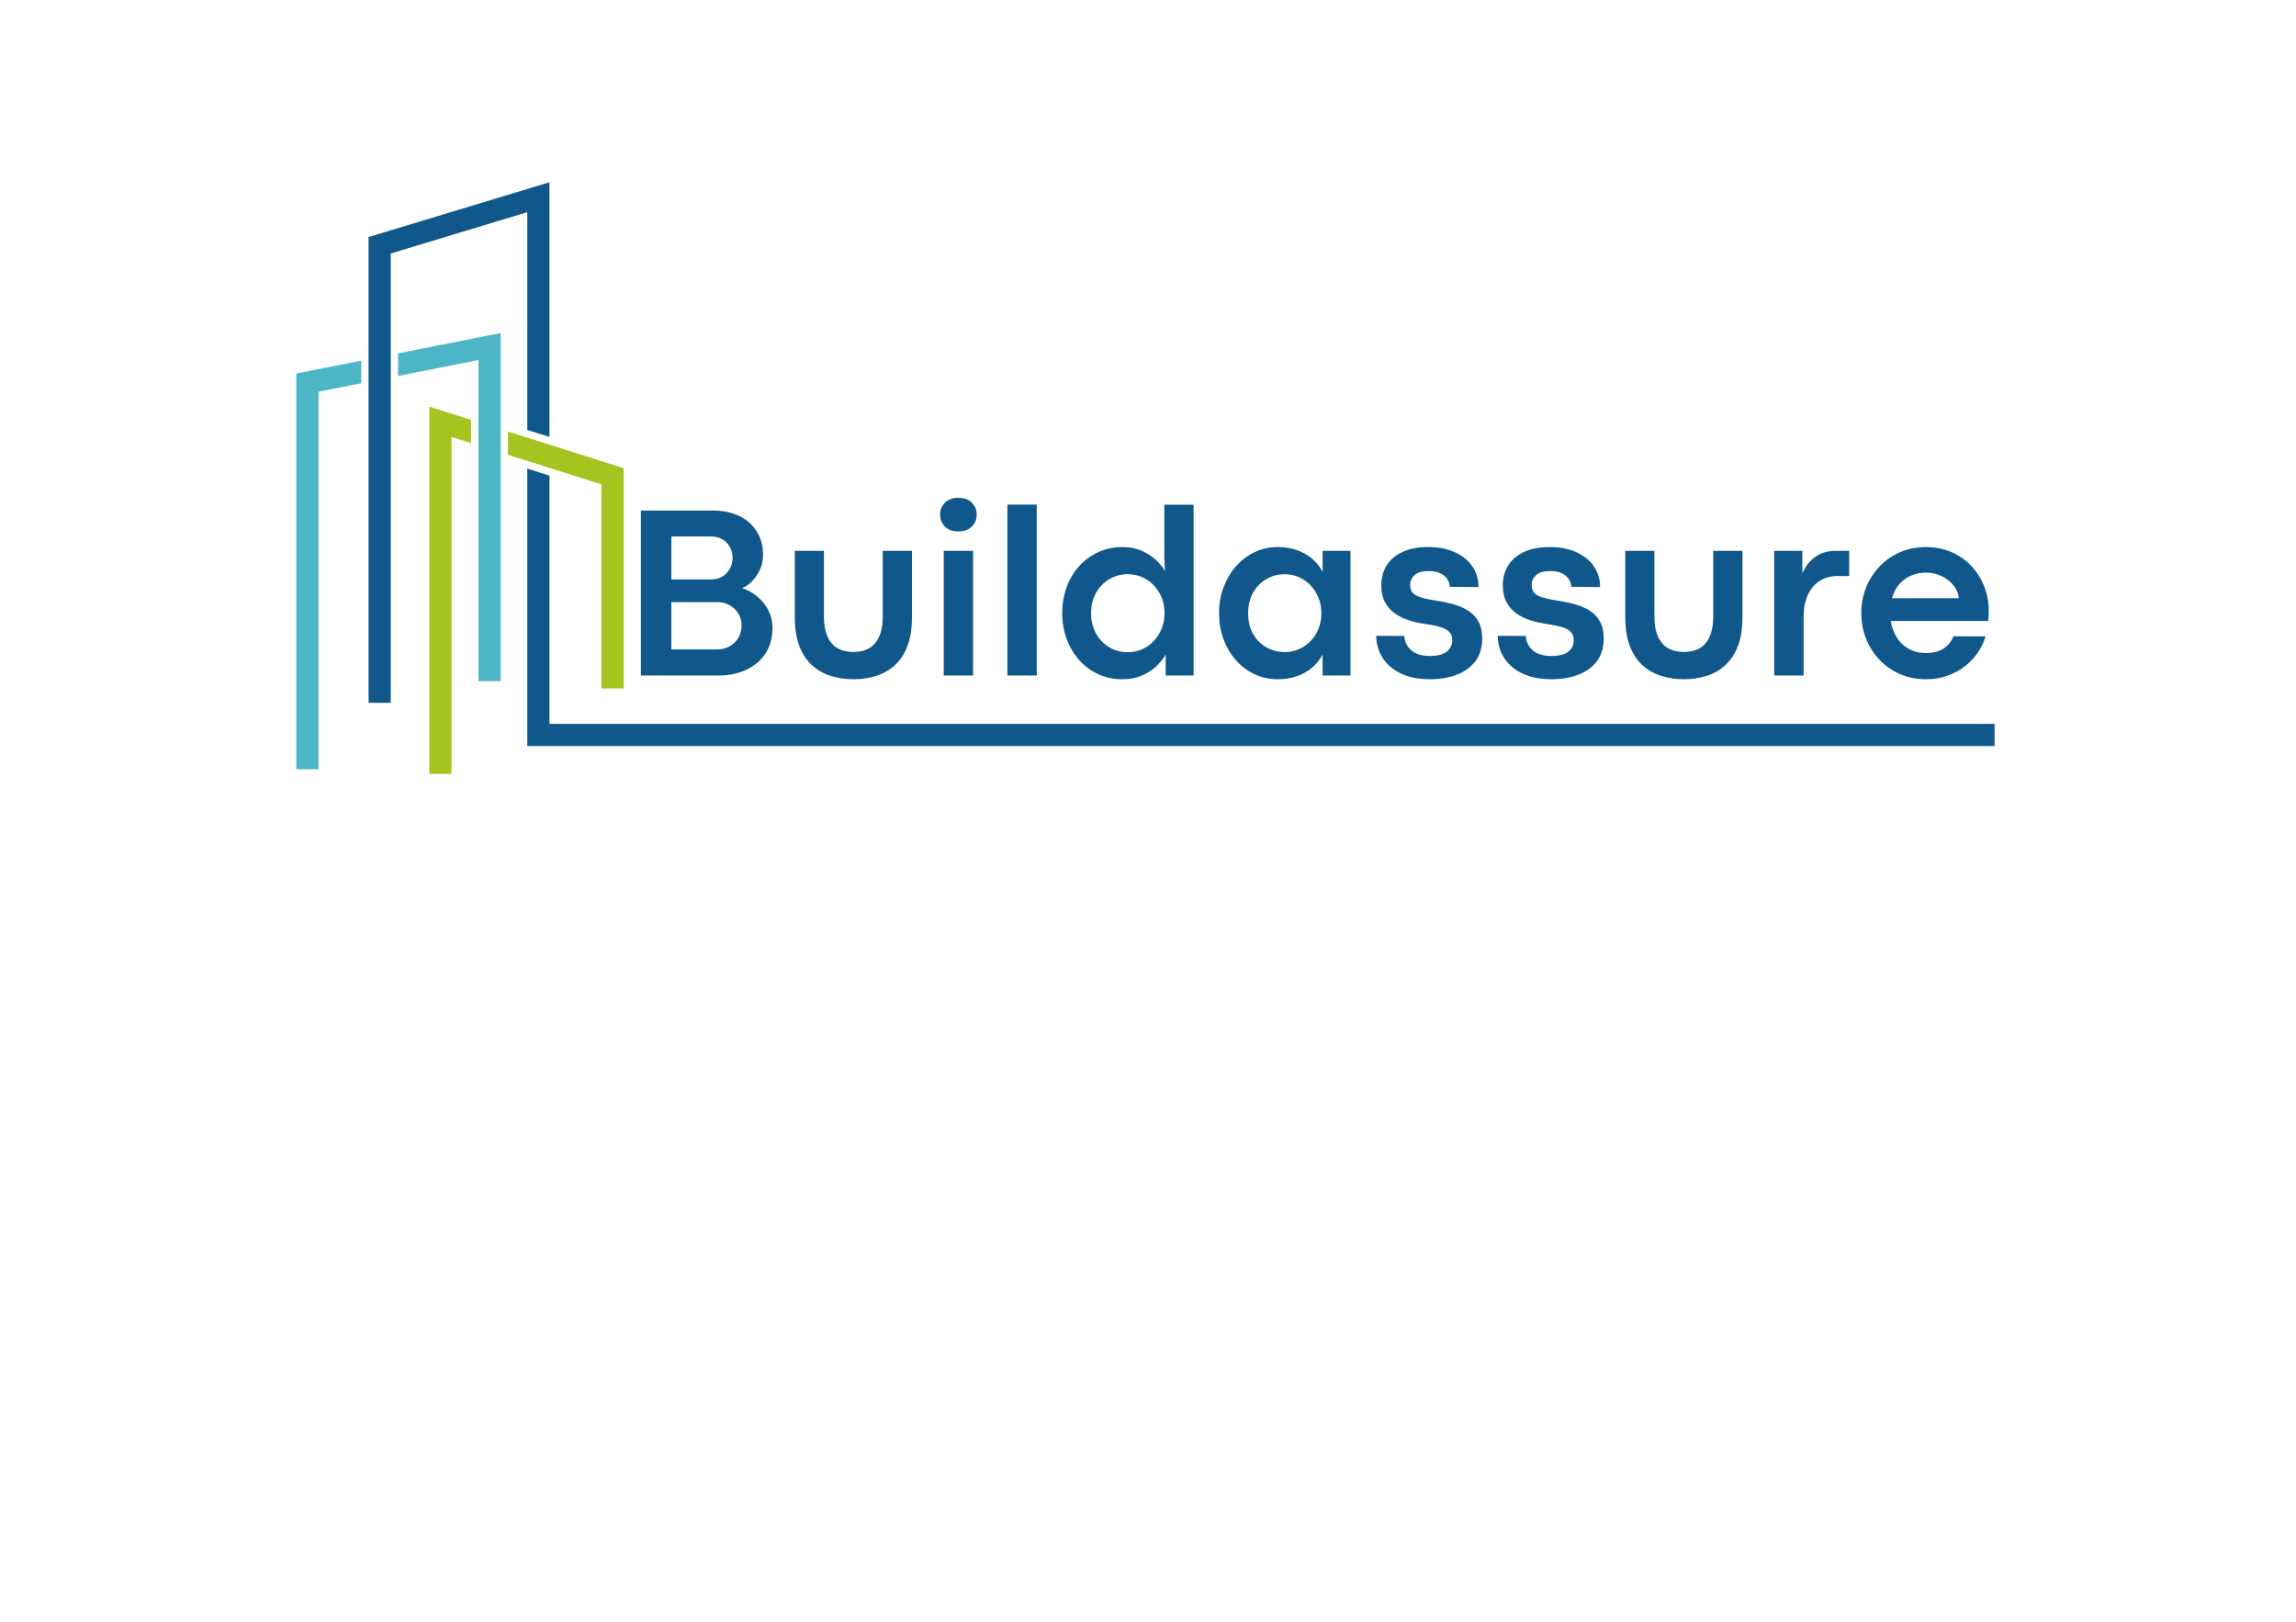<?xml version="1.0" encoding="UTF-8"?>
<!DOCTYPE svg PUBLIC '-//W3C//DTD SVG 1.0//EN'
          'http://www.w3.org/TR/2001/REC-SVG-20010904/DTD/svg10.dtd'>
<svg height="1684" version="1.0" viewBox="0 0 2383.92 1683.75" width="2384" xmlns="http://www.w3.org/2000/svg" xmlns:xlink="http://www.w3.org/1999/xlink"
><defs
  ><clipPath id="a"
    ><path d="M 382 189.137 L 2071 189.137 L 2071 775 L 382 775 Z M 382 189.137"
    /></clipPath
    ><clipPath id="b"
    ><path d="M 445 422 L 648 422 L 648 803.297 L 445 803.297 Z M 445 422"
    /></clipPath
  ></defs
  ><g clip-path="url(#a)"
  ><path d="M 382.68 729.559 L 382.68 245.984 L 390.867 243.508 L 555.656 193.629 L 570.508 189.137 L 570.508 453.566 L 547.473 446.277 L 547.473 220.172 L 405.711 263.078 L 405.711 729.562 L 382.68 729.562 Z M 570.508 493.715 L 570.508 751.438 L 2070.961 751.438 L 2070.961 774.477 L 547.473 774.477 L 547.473 486.426 Z M 570.508 493.715" fill="#10588c"
  /></g
  ><path d="M 496.781 707.102 L 496.781 373.695 L 413.344 390.219 L 413.344 366.766 L 506.094 348.391 L 519.816 345.672 L 519.816 707.102 Z M 375.051 397.805 L 330.715 406.586 L 330.715 798.535 L 307.68 798.535 L 307.68 387.688 L 316.992 385.844 L 375.051 374.344 Z M 375.051 397.805" fill="#4cb6c6"
  /><g clip-path="url(#b)"
  ><path d="M 624.445 714.73 L 624.445 502.789 L 527.445 472.082 L 527.445 447.934 L 639.434 483.379 L 647.484 485.93 L 647.484 714.73 Z M 489.148 459.965 L 468.805 453.527 L 468.805 803.348 L 445.77 803.348 L 445.77 422.086 L 460.754 426.832 L 489.148 435.82 Z M 489.148 459.965" fill="#a5c420"
  /></g
  ><g fill="#10588c"
  ><g
    ><g
      ><path d="M 102.25 0 L 20.391 0 L 20.391 -171.25 L 95.062 -171.25 C 105.477 -171.25 114.586 -169.379 122.391 -165.641 C 130.191 -161.898 136.273 -156.566 140.641 -149.641 C 145.004 -142.723 147.188 -134.477 147.188 -124.906 C 147.188 -119.875 146.203 -115.066 144.234 -110.484 C 142.266 -105.91 139.641 -101.879 136.359 -98.391 C 133.086 -94.91 129.477 -92.332 125.531 -90.656 C 131.32 -88.812 136.586 -85.895 141.328 -81.906 C 146.078 -77.914 149.879 -73.172 152.734 -67.672 C 155.586 -62.18 157.016 -56.203 157.016 -49.734 C 157.016 -41.254 155.484 -33.883 152.422 -27.625 C 149.359 -21.375 145.203 -16.211 139.953 -12.141 C 134.703 -8.078 128.82 -5.035 122.312 -3.016 C 115.812 -1.004 109.125 0 102.25 0 Z M 52 -144.297 L 52 -99.719 L 93.562 -99.719 C 97.75 -99.719 101.5 -100.703 104.812 -102.672 C 108.133 -104.648 110.758 -107.336 112.688 -110.734 C 114.625 -114.141 115.594 -117.941 115.594 -122.141 C 115.594 -126.336 114.625 -130.113 112.688 -133.469 C 110.758 -136.82 108.16 -139.461 104.891 -141.391 C 101.617 -143.328 97.883 -144.297 93.688 -144.297 Z M 52 -76.172 L 52 -27.078 L 99.469 -27.078 C 104.344 -27.078 108.688 -28.145 112.5 -30.281 C 116.32 -32.426 119.344 -35.383 121.562 -39.156 C 123.789 -42.938 124.906 -47.258 124.906 -52.125 C 124.906 -56.57 123.812 -60.598 121.625 -64.203 C 119.445 -67.816 116.445 -70.711 112.625 -72.891 C 108.812 -75.078 104.508 -76.172 99.719 -76.172 Z M 52 -76.172" transform="translate(645.058, 701.206)"
      /></g
    ></g
    ><g
    ><g
      ><path d="M 76.047 3.906 C 67.398 3.906 59.383 2.707 52 0.312 C 44.613 -2.082 38.148 -5.836 32.609 -10.953 C 27.066 -16.078 22.766 -22.707 19.703 -30.844 C 16.641 -38.988 15.109 -48.812 15.109 -60.312 L 15.109 -129.438 L 45.328 -129.438 L 45.328 -61.188 C 45.328 -49.27 47.883 -40.16 53 -33.859 C 58.125 -27.566 65.766 -24.422 75.922 -24.422 C 86.16 -24.422 93.801 -27.586 98.844 -33.922 C 103.883 -40.266 106.406 -49.352 106.406 -61.188 L 106.406 -129.438 L 136.75 -129.438 L 136.75 -60.312 C 136.75 -48.812 135.211 -38.988 132.141 -30.844 C 129.078 -22.707 124.773 -16.078 119.234 -10.953 C 113.703 -5.836 107.258 -2.082 99.906 0.312 C 92.562 2.707 84.609 3.906 76.047 3.906 Z M 76.047 3.906" transform="translate(810.138, 701.206)"
      /></g
    ></g
    ><g
    ><g
      ><path d="M 32.859 -149.594 C 26.984 -149.594 22.391 -151.289 19.078 -154.688 C 15.766 -158.082 14.109 -162.219 14.109 -167.094 C 14.109 -171.789 15.766 -175.859 19.078 -179.297 C 22.391 -182.742 27.023 -184.469 32.984 -184.469 C 39.117 -184.469 43.844 -182.742 47.156 -179.297 C 50.469 -175.859 52.125 -171.789 52.125 -167.094 C 52.125 -162.219 50.469 -158.082 47.156 -154.688 C 43.844 -151.289 39.078 -149.594 32.859 -149.594 Z M 48.359 0 L 17.875 0 L 17.875 -129.438 L 48.359 -129.438 Z M 48.359 0" transform="translate(961.996, 701.206)"
      /></g
    ></g
    ><g
    ><g
      ><path d="M 48.359 0 L 17.875 0 L 17.875 -177.422 L 48.359 -177.422 Z M 48.359 0" transform="translate(1028.104, 701.206)"
      /></g
    ></g
    ><g
    ><g
      ><path d="M 71.266 3.906 C 62.117 3.906 53.703 2.145 46.016 -1.375 C 38.336 -4.906 31.727 -9.816 26.188 -16.109 C 20.645 -22.41 16.344 -29.711 13.281 -38.016 C 10.219 -46.328 8.688 -55.227 8.688 -64.719 C 8.688 -74.207 10.176 -83.082 13.156 -91.344 C 16.133 -99.613 20.414 -106.895 26 -113.188 C 31.582 -119.488 38.234 -124.422 45.953 -127.984 C 53.68 -131.555 62.242 -133.344 71.641 -133.344 C 78.691 -133.344 85.094 -132.102 90.844 -129.625 C 96.594 -127.156 101.547 -124.008 105.703 -120.188 C 109.859 -116.363 113.07 -112.395 115.344 -108.281 L 114.703 -121.766 L 114.703 -177.297 L 145.062 -177.297 L 145.062 0 L 116.094 0 L 116.094 -21.781 C 113.57 -17.25 110.172 -13.031 105.891 -9.125 C 101.609 -5.227 96.57 -2.082 90.781 0.312 C 84.988 2.707 78.484 3.906 71.266 3.906 Z M 76.812 -24.172 C 82.094 -24.172 87.039 -25.195 91.656 -27.25 C 96.281 -29.312 100.332 -32.188 103.812 -35.875 C 107.301 -39.57 110.031 -43.875 112 -48.781 C 113.969 -53.695 114.953 -59.008 114.953 -64.719 C 114.953 -70.426 113.988 -75.711 112.062 -80.578 C 110.133 -85.453 107.426 -89.734 103.938 -93.422 C 100.457 -97.117 96.406 -99.992 91.781 -102.047 C 87.164 -104.109 82.176 -105.141 76.812 -105.141 C 69.676 -105.141 63.211 -103.395 57.422 -99.906 C 51.629 -96.426 47.051 -91.664 43.688 -85.625 C 40.332 -79.582 38.656 -72.613 38.656 -64.719 C 38.656 -57.082 40.289 -50.195 43.562 -44.062 C 46.844 -37.938 51.359 -33.086 57.109 -29.516 C 62.859 -25.953 69.426 -24.172 76.812 -24.172 Z M 76.812 -24.172" transform="translate(1094.211, 701.206)"
      /></g
    ></g
    ><g
    ><g
      ><path d="M 69.625 3.906 C 60.895 3.906 52.816 2.145 45.391 -1.375 C 37.961 -4.906 31.5 -9.816 26 -16.109 C 20.5 -22.41 16.238 -29.711 13.219 -38.016 C 10.195 -46.328 8.688 -55.227 8.688 -64.719 C 8.688 -74.207 10.219 -83.082 13.281 -91.344 C 16.344 -99.613 20.625 -106.895 26.125 -113.188 C 31.625 -119.488 38.066 -124.422 45.453 -127.984 C 52.836 -131.555 60.852 -133.344 69.5 -133.344 C 80.082 -133.344 89.484 -131.055 97.703 -126.484 C 105.93 -121.91 112.102 -115.594 116.219 -107.531 L 116.219 -129.438 L 145.188 -129.438 L 145.188 0 L 116.219 0 L 116.219 -21.781 C 112.02 -13.727 105.828 -7.43 97.641 -2.891 C 89.461 1.641 80.125 3.906 69.625 3.906 Z M 76.938 -24.297 C 82.219 -24.297 87.164 -25.32 91.781 -27.375 C 96.406 -29.438 100.457 -32.289 103.938 -35.938 C 107.426 -39.594 110.133 -43.875 112.062 -48.781 C 113.988 -53.695 114.953 -59.008 114.953 -64.719 C 114.953 -70.344 113.969 -75.609 112 -80.516 C 110.031 -85.43 107.32 -89.734 103.875 -93.422 C 100.438 -97.117 96.406 -99.992 91.781 -102.047 C 87.164 -104.109 82.219 -105.141 76.938 -105.141 C 69.969 -105.141 63.609 -103.457 57.859 -100.094 C 52.109 -96.738 47.508 -92.039 44.062 -86 C 40.625 -79.957 38.906 -72.863 38.906 -64.719 C 38.906 -56.32 40.645 -49.102 44.125 -43.062 C 47.613 -37.02 52.254 -32.379 58.047 -29.141 C 63.836 -25.91 70.133 -24.297 76.938 -24.297 Z M 76.938 -24.297" transform="translate(1257.024, 701.206)"
      /></g
    ></g
    ><g
    ><g
      ><path d="M 64.469 3.906 C 54.977 3.906 46.727 2.645 39.719 0.125 C 32.719 -2.395 26.926 -5.797 22.344 -10.078 C 17.77 -14.359 14.367 -19.18 12.141 -24.547 C 9.922 -29.922 8.812 -35.461 8.812 -41.172 L 38.031 -41.047 C 38.281 -35.172 40.629 -30.238 45.078 -26.25 C 49.523 -22.258 56.07 -20.266 64.719 -20.266 C 72.613 -20.266 78.426 -21.773 82.156 -24.797 C 85.895 -27.828 87.766 -31.773 87.766 -36.641 C 87.766 -40.336 86.711 -43.234 84.609 -45.328 C 82.516 -47.43 79.43 -49.086 75.359 -50.297 C 71.285 -51.516 66.312 -52.547 60.438 -53.391 C 54.227 -54.223 48.332 -55.52 42.75 -57.281 C 37.164 -59.051 32.234 -61.488 27.953 -64.594 C 23.672 -67.695 20.289 -71.598 17.812 -76.297 C 15.344 -81.004 14.109 -86.711 14.109 -93.422 C 14.109 -101.398 15.973 -108.367 19.703 -114.328 C 23.441 -120.285 28.941 -124.941 36.203 -128.297 C 43.461 -131.66 52.336 -133.344 62.828 -133.344 C 73.242 -133.344 82.375 -131.598 90.219 -128.109 C 98.062 -124.629 104.164 -119.758 108.531 -113.5 C 112.906 -107.25 115.094 -100.016 115.094 -91.797 L 85.25 -92.047 C 84.906 -96.828 82.863 -100.75 79.125 -103.812 C 75.395 -106.875 70.004 -108.406 62.953 -108.406 C 56.41 -108.406 51.629 -107 48.609 -104.188 C 45.586 -101.383 44.078 -98.008 44.078 -94.062 C 44.078 -90.875 44.789 -88.289 46.219 -86.312 C 47.645 -84.344 50.305 -82.707 54.203 -81.406 C 58.109 -80.102 63.754 -78.863 71.141 -77.688 C 77.859 -76.676 84.113 -75.332 89.906 -73.656 C 95.695 -71.977 100.754 -69.691 105.078 -66.797 C 109.398 -63.898 112.773 -60.164 115.203 -55.594 C 117.641 -51.02 118.859 -45.289 118.859 -38.406 C 118.859 -28.914 116.488 -21.047 111.75 -14.797 C 107.008 -8.547 100.547 -3.863 92.359 -0.75 C 84.172 2.352 74.875 3.906 64.469 3.906 Z M 64.469 3.906" transform="translate(1420.089, 701.206)"
      /></g
    ></g
    ><g
    ><g
      ><path d="M 64.469 3.906 C 54.977 3.906 46.727 2.645 39.719 0.125 C 32.719 -2.395 26.926 -5.797 22.344 -10.078 C 17.77 -14.359 14.367 -19.18 12.141 -24.547 C 9.922 -29.922 8.812 -35.461 8.812 -41.172 L 38.031 -41.047 C 38.281 -35.172 40.629 -30.238 45.078 -26.25 C 49.523 -22.258 56.07 -20.266 64.719 -20.266 C 72.613 -20.266 78.426 -21.773 82.156 -24.797 C 85.895 -27.828 87.766 -31.773 87.766 -36.641 C 87.766 -40.336 86.711 -43.234 84.609 -45.328 C 82.516 -47.43 79.43 -49.086 75.359 -50.297 C 71.285 -51.516 66.312 -52.547 60.438 -53.391 C 54.227 -54.223 48.332 -55.52 42.75 -57.281 C 37.164 -59.051 32.234 -61.488 27.953 -64.594 C 23.672 -67.695 20.289 -71.598 17.812 -76.297 C 15.344 -81.004 14.109 -86.711 14.109 -93.422 C 14.109 -101.398 15.973 -108.367 19.703 -114.328 C 23.441 -120.285 28.941 -124.941 36.203 -128.297 C 43.461 -131.66 52.336 -133.344 62.828 -133.344 C 73.242 -133.344 82.375 -131.598 90.219 -128.109 C 98.062 -124.629 104.164 -119.758 108.531 -113.5 C 112.906 -107.25 115.094 -100.016 115.094 -91.797 L 85.25 -92.047 C 84.906 -96.828 82.863 -100.75 79.125 -103.812 C 75.395 -106.875 70.004 -108.406 62.953 -108.406 C 56.41 -108.406 51.629 -107 48.609 -104.188 C 45.586 -101.383 44.078 -98.008 44.078 -94.062 C 44.078 -90.875 44.789 -88.289 46.219 -86.312 C 47.645 -84.344 50.305 -82.707 54.203 -81.406 C 58.109 -80.102 63.754 -78.863 71.141 -77.688 C 77.859 -76.676 84.113 -75.332 89.906 -73.656 C 95.695 -71.977 100.754 -69.691 105.078 -66.797 C 109.398 -63.898 112.773 -60.164 115.203 -55.594 C 117.641 -51.02 118.859 -45.289 118.859 -38.406 C 118.859 -28.914 116.488 -21.047 111.75 -14.797 C 107.008 -8.547 100.547 -3.863 92.359 -0.75 C 84.172 2.352 74.875 3.906 64.469 3.906 Z M 64.469 3.906" transform="translate(1546.26, 701.206)"
      /></g
    ></g
    ><g
    ><g
      ><path d="M 76.047 3.906 C 67.398 3.906 59.383 2.707 52 0.312 C 44.613 -2.082 38.148 -5.836 32.609 -10.953 C 27.066 -16.078 22.766 -22.707 19.703 -30.844 C 16.641 -38.988 15.109 -48.812 15.109 -60.312 L 15.109 -129.438 L 45.328 -129.438 L 45.328 -61.188 C 45.328 -49.27 47.883 -40.16 53 -33.859 C 58.125 -27.566 65.766 -24.422 75.922 -24.422 C 86.16 -24.422 93.801 -27.586 98.844 -33.922 C 103.883 -40.266 106.406 -49.352 106.406 -61.188 L 106.406 -129.438 L 136.75 -129.438 L 136.75 -60.312 C 136.75 -48.812 135.211 -38.988 132.141 -30.844 C 129.078 -22.707 124.773 -16.078 119.234 -10.953 C 113.703 -5.836 107.258 -2.082 99.906 0.312 C 92.562 2.707 84.609 3.906 76.047 3.906 Z M 76.047 3.906" transform="translate(1672.43, 701.206)"
      /></g
    ></g
    ><g
    ><g
      ><path d="M 48.359 0 L 17.875 0 L 17.875 -129.438 L 47.094 -129.438 L 47.094 -106.016 C 50.113 -113.148 54.562 -118.836 60.438 -123.078 C 66.312 -127.316 73.445 -129.438 81.844 -129.438 L 95.703 -129.438 L 95.703 -103.25 L 83.484 -103.25 C 76.516 -103.25 70.383 -101.566 65.094 -98.203 C 59.812 -94.848 55.703 -89.977 52.766 -83.594 C 49.828 -77.219 48.359 -69.414 48.359 -60.188 Z M 48.359 0" transform="translate(1824.288, 701.206)"
      /></g
    ></g
    ><g
    ><g
      ><path d="M 141.031 -66.984 C 141.031 -65.391 140.988 -63.879 140.906 -62.453 C 140.82 -61.023 140.648 -59.094 140.391 -56.656 L 39.281 -56.656 C 40.375 -49.602 42.617 -43.602 46.016 -38.656 C 49.422 -33.707 53.641 -29.91 58.672 -27.266 C 63.711 -24.617 69.211 -23.297 75.172 -23.297 C 82.891 -23.297 89.141 -24.828 93.922 -27.891 C 98.711 -30.953 102.203 -35.211 104.391 -40.672 L 137.625 -40.672 C 136.031 -34.879 133.406 -29.297 129.75 -23.922 C 126.102 -18.547 121.633 -13.781 116.344 -9.625 C 111.051 -5.477 104.984 -2.188 98.141 0.25 C 91.305 2.688 83.859 3.906 75.797 3.906 C 66.055 3.906 57.094 2.125 48.906 -1.438 C 40.727 -5.008 33.641 -9.941 27.641 -16.234 C 21.641 -22.535 16.977 -29.844 13.656 -38.156 C 10.344 -46.469 8.688 -55.32 8.688 -64.719 C 8.688 -74.207 10.344 -83.082 13.656 -91.344 C 16.977 -99.613 21.641 -106.895 27.641 -113.188 C 33.641 -119.488 40.727 -124.422 48.906 -127.984 C 57.094 -131.555 66.055 -133.344 75.797 -133.344 C 85.535 -133.344 94.41 -131.578 102.422 -128.047 C 110.441 -124.523 117.328 -119.68 123.078 -113.516 C 128.828 -107.348 133.254 -100.273 136.359 -92.297 C 139.473 -84.316 141.031 -75.879 141.031 -66.984 Z M 40.547 -80.203 L 109.922 -80.203 C 109.504 -85.078 107.695 -89.504 104.5 -93.484 C 101.312 -97.473 97.195 -100.688 92.156 -103.125 C 87.125 -105.562 81.629 -106.781 75.672 -106.781 C 70.555 -106.781 65.645 -105.832 60.938 -103.938 C 56.238 -102.051 52.102 -99.156 48.531 -95.25 C 44.969 -91.352 42.305 -86.336 40.547 -80.203 Z M 40.547 -80.203" transform="translate(1923.89, 701.206)"
      /></g
    ></g
  ></g
></svg
>
